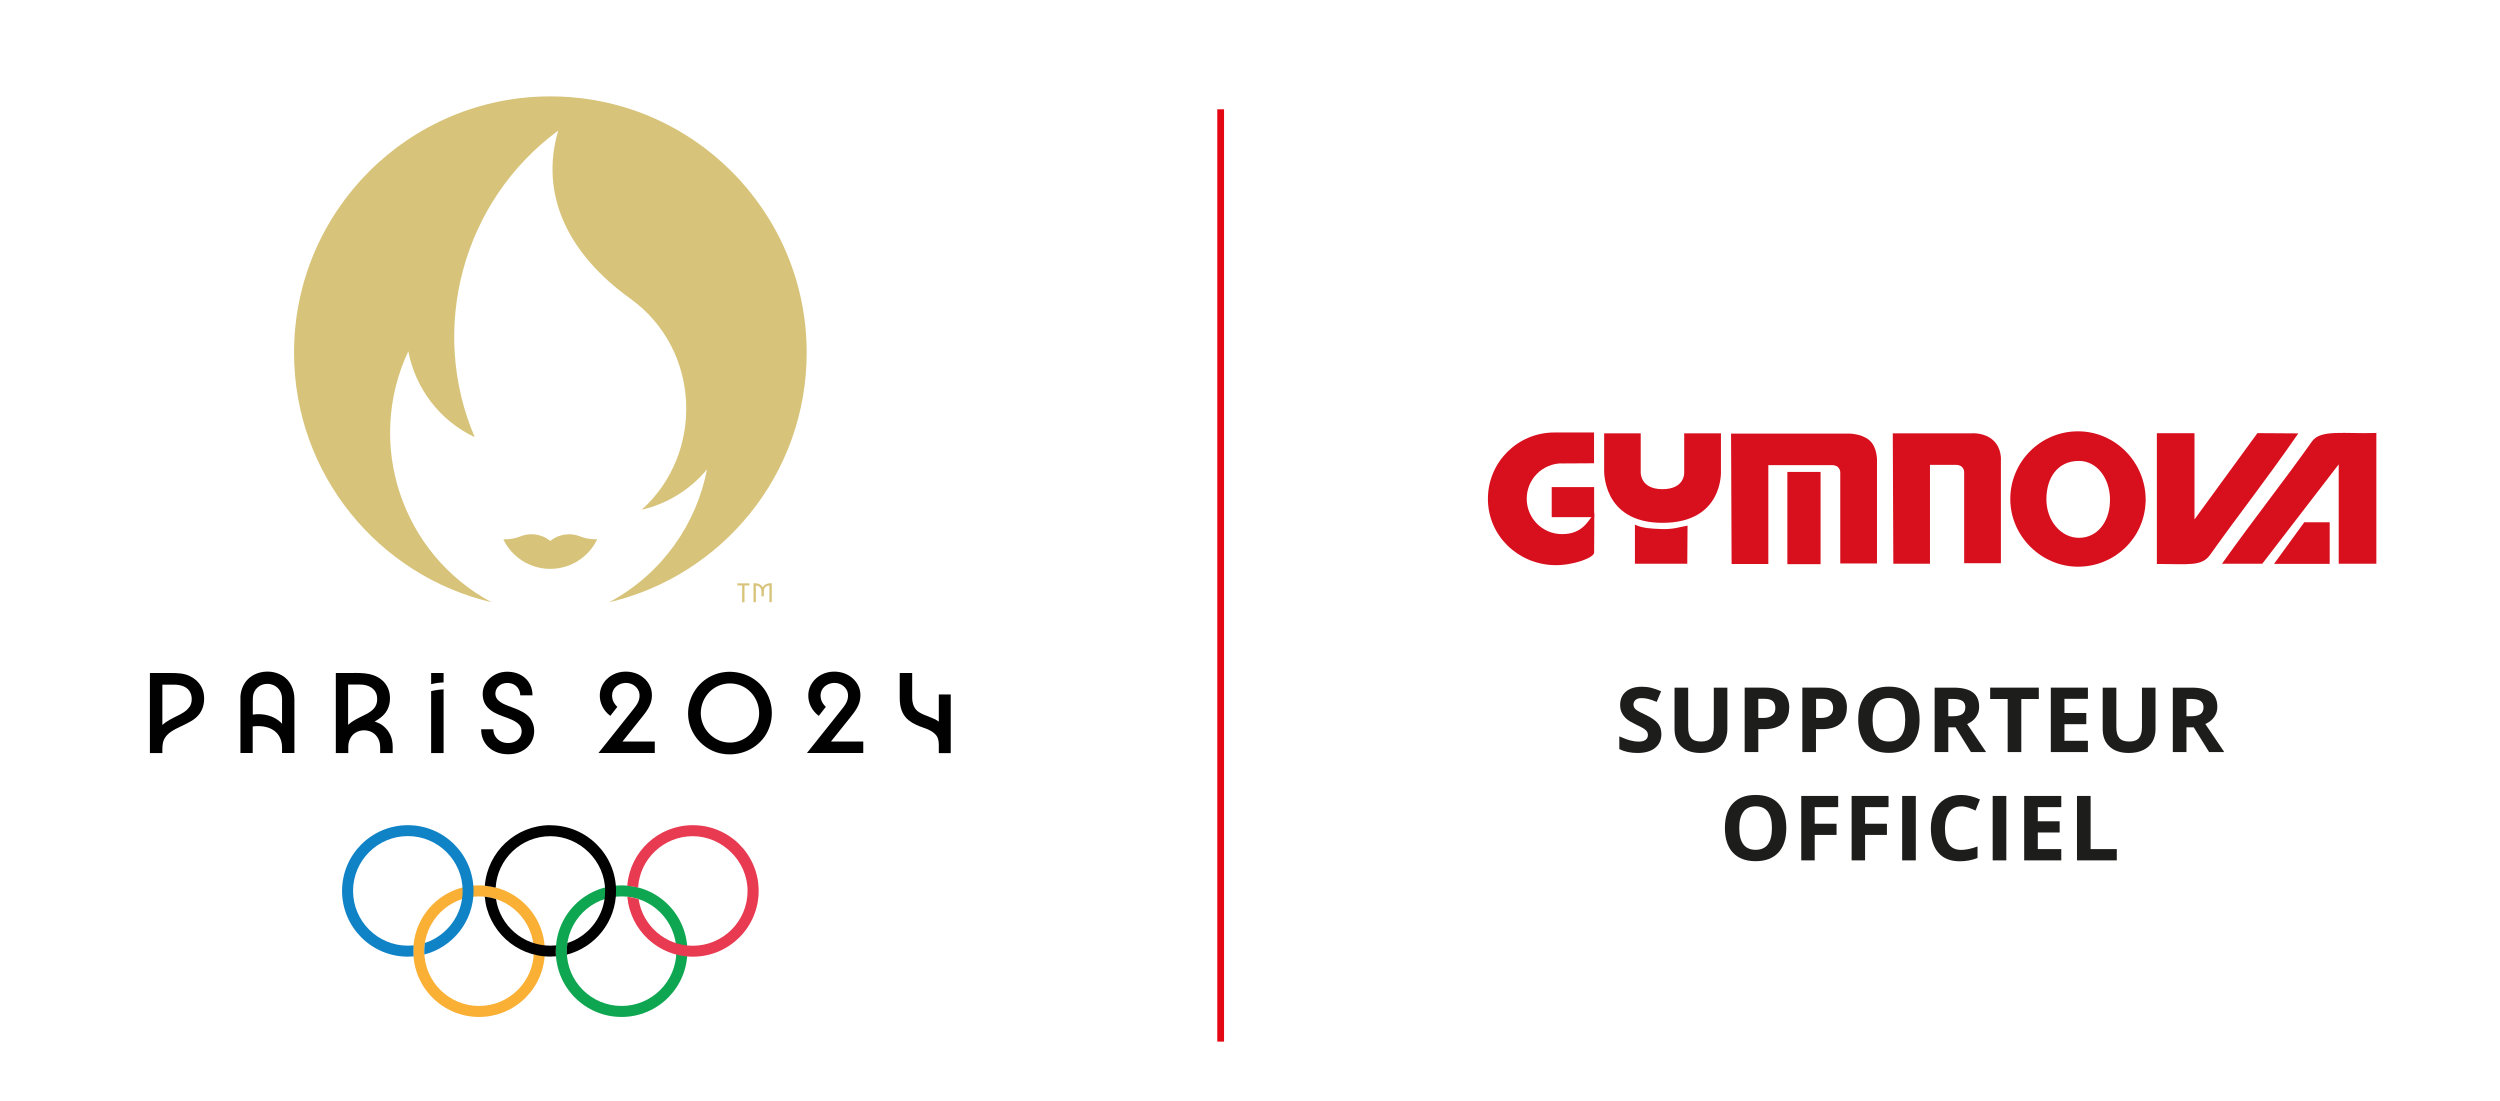 <?xml version="1.0" encoding="UTF-8"?>
<svg id="Calque_1" data-name="Calque 1" xmlns="http://www.w3.org/2000/svg" viewBox="0 0 277 122">
  <defs>
    <style>
      .cls-1 {
        fill: #d7c379;
      }

      .cls-1, .cls-2, .cls-3, .cls-4, .cls-5, .cls-6, .cls-7, .cls-8 {
        stroke-width: 0px;
      }

      .cls-2 {
        fill: #010101;
      }

      .cls-3 {
        fill: #f9b034;
      }

      .cls-4 {
        fill: #0fa652;
      }

      .cls-5 {
        fill: #1d1d1b;
      }

      .cls-9 {
        fill: #d81220;
        stroke: #e30613;
        stroke-miterlimit: 10;
        stroke-width: .75px;
      }

      .cls-6 {
        fill: #e83a50;
      }

      .cls-7 {
        fill: #d8101e;
      }

      .cls-8 {
        fill: #0f83c6;
      }
    </style>
  </defs>
  <g id="g10">
    <g id="g1068">
      <g id="g5524">
        <path id="path5526" class="cls-2" d="M21.06,74.92c-.66-.32-1.37-.35-2.09-.35h-2.36v8.87h1.38c0-.5-.03-1.02.18-1.49.35-.76,1.16-1.12,1.86-1.46.76-.37,1.6-.72,2.1-1.43.45-.63.57-1.46.44-2.22-.15-.86-.74-1.54-1.51-1.91M20.99,78.32c-.33.49-.88.77-1.39,1.02-.56.28-1.14.56-1.61.98v-4.46h1.31c.73,0,1.54.22,1.83.98.18.46.15,1.07-.13,1.49"/>
      </g>
      <g id="g5528">
        <path id="path5530" class="cls-2" d="M31.19,74.81c-1.19-.68-2.91-.48-3.83.56-.45.51-.68,1.16-.72,1.82-.01.17,0,6.24,0,6.24h1.36v-2.94c.8-.1,1.7-.02,2.38.47.6.44.87,1.13.87,1.86v.61h1.37v-5.95c0-1.09-.45-2.12-1.43-2.68M31.18,80.11c-.81-.82-2.06-1.11-3.17-.93v-1.45c0-.27,0-.53.06-.79.13-.5.51-.91,1-1.08.51-.17,1.11-.09,1.54.23.44.33.64.83.64,1.36,0,.42,0,.83,0,1.25v1.5s-.05-.06-.08-.09"/>
      </g>
      <g id="g5532">
        <path id="path5534" class="cls-2" d="M42.01,80.15c-.16-.08-.33-.15-.5-.21.44-.24.87-.54,1.18-.94.28-.37.45-.8.5-1.27.11-.97-.21-1.9-1.01-2.49-1.07-.79-2.42-.67-3.67-.67h-1.3v8.87h1.38c0-.26,0-.53,0-.79.03-.59.29-1.15.8-1.47.5-.31,1.18-.34,1.72-.1.54.24.89.76.98,1.33.05.34.03.69.03,1.03h1.39c0-.49.03-.98-.08-1.46-.18-.79-.69-1.45-1.4-1.84M39.92,75.85c.88,0,1.77.43,1.86,1.39.05.46-.05.92-.36,1.27-.34.39-.84.62-1.29.84-.55.27-1.1.54-1.56.96v-4.46h1.35Z"/>
      </g>
      <g id="g5536">
        <path id="path5538" class="cls-2" d="M47.77,75.81c.45-.12.92-.18,1.38-.2v-1.04h-1.38v1.24Z"/>
      </g>
      <g id="g5540">
        <path id="path5542" class="cls-2" d="M47.77,76.59v6.85h1.38v-7.06c-.46.02-.93.09-1.38.2"/>
      </g>
      <g id="g5544">
        <path id="path5546" class="cls-2" d="M58.35,79.18c-.49-.39-1.09-.61-1.67-.83-.54-.2-1.17-.41-1.56-.85-.36-.41-.28-1.07.09-1.44.39-.39,1.01-.47,1.51-.31.57.18.92.7.92,1.29h1.36c0-.65-.21-1.28-.66-1.76-.43-.46-1.03-.74-1.66-.82-.65-.09-1.32,0-1.9.33-.54.31-.99.79-1.19,1.39-.18.57-.14,1.28.15,1.81.33.59.92.94,1.52,1.2.66.28,1.41.45,2,.87.24.17.43.38.5.67.07.28.04.6-.09.86-.32.63-1.11.83-1.76.7-.73-.14-1.25-.75-1.25-1.49h-1.35c0,.72.23,1.4.75,1.92.51.51,1.22.79,1.94.84.75.06,1.52-.09,2.14-.53.57-.4.95-1.03,1.03-1.73.09-.81-.18-1.61-.83-2.13"/>
      </g>
      <g id="g5548">
        <path id="path5550" class="cls-2" d="M71.2,79.37c.31-.38.6-.78.8-1.22.2-.44.27-.93.22-1.41-.1-.91-.73-1.67-1.56-2.05-.84-.38-1.9-.37-2.72.05-.83.42-1.43,1.23-1.48,2.18-.05.97.4,1.82,1.16,2.4l.78-1c-.28-.27-.5-.59-.56-.98-.06-.37,0-.75.23-1.06.45-.6,1.34-.78,2-.45.33.17.61.45.73.81.12.37.07.79-.09,1.14-.16.35-.41.65-.65.95-.92,1.15-1.84,2.31-2.76,3.46-.33.41-.66.82-.99,1.24h6.24v-1.27h-3.58l2.24-2.8Z"/>
      </g>
      <g id="g5552">
        <path id="path5554" class="cls-2" d="M84.17,75.76c-1.37-1.34-3.53-1.71-5.27-.9-1.76.81-2.82,2.68-2.64,4.61.18,1.89,1.59,3.51,3.42,3.97,1.86.47,3.9-.22,5.02-1.8,1.12-1.59,1.09-3.82-.08-5.37-.14-.18-.29-.35-.45-.51M83.86,80.28c-.54,1.26-1.81,2.08-3.19,1.99-1.33-.08-2.49-1.04-2.88-2.31-.4-1.31.07-2.76,1.16-3.59,1.09-.83,2.63-.86,3.75-.08,1.26.87,1.76,2.58,1.16,3.99"/>
      </g>
      <g id="g5556">
        <path id="path5558" class="cls-2" d="M94.3,79.37c.31-.38.6-.78.8-1.22.2-.44.27-.93.22-1.41-.1-.91-.73-1.67-1.56-2.05-.84-.38-1.9-.37-2.72.05-.83.42-1.43,1.23-1.48,2.18-.05.97.4,1.82,1.16,2.4l.78-1c-.28-.27-.5-.59-.56-.98-.06-.37,0-.75.23-1.06.45-.6,1.34-.78,2-.45.33.17.61.45.73.81.12.37.07.79-.09,1.14-.16.35-.41.65-.65.95-.92,1.15-1.84,2.31-2.76,3.46-.33.41-.66.82-.99,1.24h6.24v-1.27h-3.58l2.24-2.8Z"/>
      </g>
      <g id="g5560">
        <path id="path5562" class="cls-2" d="M104.02,76.94v3.01c-.66-.47-1.48-.61-2.16-1.02-.59-.35-.78-.98-.79-1.63,0-.64,0-2.73,0-2.73h-1.38s0,1.85,0,2.77c0,.95.23,1.87,1.01,2.48.48.38,1.05.61,1.62.81.51.18,1.05.4,1.4.83.27.34.3.74.3,1.16v.83h1.32v-6.5h-1.32Z"/>
      </g>
      <g id="g5564">
        <path id="path5566" class="cls-3" d="M60.37,105.39c0,4.02-3.26,7.29-7.29,7.29s-7.29-3.26-7.29-7.29,3.26-7.29,7.29-7.29,7.29,3.26,7.29,7.29M53.08,99.32c-3.35,0-6.07,2.72-6.07,6.07s2.72,6.07,6.07,6.07,6.07-2.72,6.07-6.07-2.72-6.07-6.07-6.07"/>
      </g>
      <g id="g5568">
        <path id="path5570" class="cls-4" d="M76.16,105.39c0,4.02-3.26,7.29-7.29,7.29s-7.29-3.26-7.29-7.29,3.26-7.29,7.29-7.29,7.29,3.26,7.29,7.29M68.87,99.32c-3.35,0-6.07,2.72-6.07,6.07s2.72,6.07,6.07,6.07,6.07-2.72,6.07-6.07-2.72-6.07-6.07-6.07"/>
      </g>
      <g id="g5572">
        <path id="path5574" class="cls-8" d="M45.19,91.43c-4.03,0-7.29,3.26-7.29,7.28s3.26,7.29,7.29,7.29c.21,0,.42-.01.63-.03-.01-.19-.02-.38-.02-.58,0-.22.01-.43.03-.64-.21.02-.42.03-.64.03-3.35,0-6.07-2.72-6.07-6.07s2.72-6.07,6.07-6.07,6.07,2.72,6.07,6.07c0,2.69-1.75,4.97-4.18,5.77-.04.3-.07.6-.07.91,0,.13,0,.25.01.37,3.14-.81,5.45-3.66,5.45-7.05,0-4.02-3.26-7.28-7.28-7.28"/>
      </g>
      <g id="g5576">
        <path id="path5578" class="cls-6" d="M76.76,91.43c-3.83,0-6.96,2.95-7.26,6.71.41.04.81.1,1.2.21.19-3.18,2.83-5.7,6.06-5.7s6.07,2.72,6.07,6.07-2.72,6.07-6.07,6.07c-3.04,0-5.57-2.24-6-5.16-.4-.13-.82-.22-1.25-.27.32,3.72,3.45,6.64,7.26,6.64,4.02,0,7.29-3.26,7.29-7.29s-3.26-7.28-7.29-7.28"/>
      </g>
      <g id="g5580">
        <path id="path5582" class="cls-2" d="M60.98,91.43c-3.83,0-6.97,2.96-7.26,6.71.41.04.81.11,1.2.21.19-3.18,2.83-5.7,6.06-5.7s6.07,2.72,6.07,6.07c0,2.69-1.75,4.98-4.18,5.77-.04.3-.07.6-.07.91,0,.13,0,.25.01.37,3.14-.81,5.45-3.66,5.45-7.05,0-4.02-3.26-7.28-7.29-7.28"/>
      </g>
      <g id="g5584">
        <path id="path5586" class="cls-2" d="M61.58,105.39c0-.22.01-.43.03-.64-.21.02-.42.03-.64.03-3.04,0-5.57-2.24-6.01-5.16-.4-.13-.82-.22-1.25-.27.32,3.72,3.45,6.64,7.26,6.64.21,0,.42-.01.63-.03-.02-.19-.02-.38-.02-.58"/>
      </g>
      <g id="g5588">
        <path id="path5590" class="cls-1" d="M64.1,59.37c-.76-.28-2.04-.31-3.13.57-1.08-.88-2.37-.86-3.13-.57-.64.24-1.14.4-2.07.39.93,1.94,2.91,3.27,5.2,3.27s4.27-1.34,5.2-3.27c-.94,0-1.44-.15-2.07-.39"/>
      </g>
      <g id="g5592">
        <path id="path5594" class="cls-1" d="M60.98,10.68c-15.68,0-28.4,12.71-28.4,28.4,0,13.44,9.34,24.71,21.89,27.65-9.97-5.33-14.04-17.57-9.23-27.81.78,4.05,3.41,7.65,7.36,9.52-5.14-12.02-1.36-26.16,9.25-33.97-2.09,7.15,1.12,13.68,7.99,18.62,7.86,5.65,8.2,17.17,1.26,23.39,2.76-.64,5.32-2.16,7.24-4.48-1.18,6.09-5,11.6-10.85,14.73,12.55-2.94,21.89-14.2,21.89-27.65,0-15.68-12.71-28.4-28.4-28.4"/>
      </g>
      <g id="g5596">
        <path id="path5598" class="cls-1" d="M81.69,64.87h.54v1.86h.26v-1.86h.54v-.24h-1.33v.24ZM85.39,64.62c-.4,0-.72.17-.88.46-.15-.29-.47-.46-.88-.46h-.14v2.1h.26v-1.84h0c.38,0,.62.26.62.67v.52h.26v-.52c0-.41.24-.67.62-.67h0v1.84h.26v-2.1h-.14Z"/>
      </g>
    </g>
  </g>
  <line class="cls-9" x1="135.25" y1="12.11" x2="135.25" y2="115.41"/>
  <g>
    <rect class="cls-7" x="171.93" y="53.97" width="4.7" height="3.33"/>
    <g>
      <path class="cls-7" d="M246.19,62.47c3.87-5.43,6.78-9.04,9.97-13.55.95-1.38,3.65-.82,7.14-.95v14.49h-4.17v-11.01l-8.47,11.01h-4.47Z"/>
      <rect class="cls-7" x="198.04" y="52.29" width="3.68" height="10.22"/>
      <polygon class="cls-7" points="255.31 57.87 258.13 57.87 258.13 62.48 251.96 62.48 255.31 57.87"/>
      <path class="cls-7" d="M254.66,48.01c-3.78,5.46-6.55,8.91-9.75,13.42-.95,1.38-2.42,1.05-5.93,1.06v-14.49h4.17v9.55l6.97-9.56,4.54.03Z"/>
      <path class="cls-7" d="M209.77,62.46h4.07v-10.95h2.87s.4-.03.67.22c.31.29.25.75.25.75v9.92h4.07v-11.35s.14-1.37-.87-2.28c-.96-.87-2.34-.76-2.34-.76h-8.77l.06,14.45Z"/>
      <path class="cls-7" d="M191.86,62.49h4.07v-10.95h7.05s.43-.03.68.23c.31.32.24.74.24.74v9.92h4.07v-11.35s.07-1.56-.88-2.33c-.92-.75-2.33-.71-2.33-.71h-12.96l.06,14.45Z"/>
      <path class="cls-7" d="M177.72,48.01h4.07v4.34s-.06,1.85,2.41,1.85,2.41-1.79,2.41-1.79v-4.4h4.07v4.22s.29,5.7-6.48,5.7-6.46-5.93-6.46-5.93v-3.99Z"/>
      <path class="cls-7" d="M181.16,62.46h5.79l.03-4.22c-.86.15-1.58.42-2.81.38-1.28-.04-2.21-.1-3.02-.49v4.33Z"/>
      <path class="cls-7" d="M173.08,51.34c-2.17,0-3.92,1.75-3.92,3.92s1.76,3.93,3.92,3.92c2.24,0,2.86-1.41,3.57-2.34l-.02,4.39c0,.56-2.33,1.44-4.42,1.39-4.06-.11-7.35-3.29-7.35-7.35s3.29-7.35,7.35-7.35h4.41v3.41l-3.54.02Z"/>
      <path class="cls-7" d="M237.73,55.64c-.15,4.01-3.45,7.15-7.49,7.15s-7.5-3.36-7.5-7.5,3.36-7.5,7.5-7.5,7.5,3.44,7.5,7.58v.26ZM233.79,55.38c0-2.35-1.43-4.31-3.44-4.31-2.41,0-3.61,1.91-3.61,4.26s1.6,4.26,3.61,4.26,3.34-1.72,3.43-3.94v-.26Z"/>
    </g>
  </g>
  <g>
    <path class="cls-5" d="M184.08,81.35c0,.64-.23,1.15-.7,1.52-.46.37-1.11.56-1.94.56-.76,0-1.44-.14-2.02-.43v-1.41c.48.21.89.37,1.22.45.33.09.64.13.92.13.33,0,.59-.06.76-.19.18-.13.27-.32.27-.57,0-.14-.04-.26-.12-.37-.08-.11-.19-.21-.34-.31-.15-.1-.46-.26-.92-.48-.44-.21-.76-.4-.98-.59s-.39-.41-.52-.66-.2-.54-.2-.88c0-.63.21-1.13.64-1.49.43-.36,1.02-.54,1.78-.54.37,0,.72.04,1.06.13.34.09.69.21,1.06.37l-.49,1.18c-.38-.16-.7-.27-.95-.33-.25-.06-.49-.09-.73-.09-.29,0-.51.07-.66.2s-.23.31-.23.52c0,.13.03.25.09.35.06.1.16.2.3.29.13.09.45.26.96.5.67.32,1.12.64,1.37.96.25.32.37.71.37,1.18Z"/>
    <path class="cls-5" d="M191.39,76.19v4.62c0,.53-.12.99-.35,1.39-.24.4-.58.7-1.02.91s-.97.32-1.58.32c-.92,0-1.63-.24-2.14-.71-.51-.47-.76-1.11-.76-1.93v-4.6h1.51v4.37c0,.55.11.95.33,1.21s.59.39,1.1.39.85-.13,1.08-.39c.22-.26.33-.66.33-1.22v-4.36h1.51Z"/>
    <path class="cls-5" d="M198.24,78.42c0,.77-.24,1.36-.72,1.76-.48.41-1.16.61-2.05.61h-.65v2.54h-1.51v-7.14h2.28c.87,0,1.52.19,1.98.56.45.37.68.93.68,1.67ZM194.82,79.55h.5c.47,0,.81-.09,1.04-.28.23-.18.35-.45.35-.8s-.1-.62-.29-.79c-.19-.17-.5-.25-.91-.25h-.69v2.12Z"/>
    <path class="cls-5" d="M204.63,78.42c0,.77-.24,1.36-.72,1.76-.48.41-1.16.61-2.05.61h-.65v2.54h-1.51v-7.14h2.28c.87,0,1.52.19,1.98.56.45.37.68.93.68,1.67ZM201.22,79.55h.5c.47,0,.81-.09,1.04-.28.23-.18.35-.45.35-.8s-.1-.62-.29-.79c-.19-.17-.5-.25-.91-.25h-.69v2.12Z"/>
    <path class="cls-5" d="M212.69,79.75c0,1.18-.29,2.09-.88,2.72s-1.43.95-2.52.95-1.93-.32-2.52-.95-.88-1.55-.88-2.73.29-2.1.88-2.72c.59-.63,1.43-.94,2.53-.94s1.94.32,2.52.95c.58.63.87,1.54.87,2.72ZM207.48,79.75c0,.8.15,1.4.45,1.8s.75.61,1.36.61c1.21,0,1.81-.8,1.81-2.41s-.6-2.41-1.8-2.41c-.6,0-1.06.2-1.36.61-.31.4-.46,1.01-.46,1.8Z"/>
    <path class="cls-5" d="M215.87,80.59v2.74h-1.51v-7.14h2.08c.97,0,1.69.18,2.15.53.47.35.7.89.7,1.61,0,.42-.12.79-.35,1.12-.23.33-.56.58-.98.77,1.07,1.6,1.77,2.64,2.1,3.11h-1.68l-1.7-2.74h-.81ZM215.87,79.36h.49c.48,0,.83-.08,1.06-.24s.34-.41.34-.75-.12-.58-.35-.72c-.23-.14-.59-.21-1.08-.21h-.46v1.93Z"/>
    <path class="cls-5" d="M223.96,83.33h-1.51v-5.88h-1.94v-1.26h5.39v1.26h-1.94v5.88Z"/>
    <path class="cls-5" d="M231.34,83.33h-4.11v-7.14h4.11v1.24h-2.6v1.57h2.42v1.24h-2.42v1.84h2.6v1.25Z"/>
    <path class="cls-5" d="M238.83,76.19v4.62c0,.53-.12.99-.35,1.39-.24.4-.58.7-1.02.91s-.97.32-1.58.32c-.92,0-1.63-.24-2.14-.71-.51-.47-.76-1.11-.76-1.93v-4.6h1.51v4.37c0,.55.11.95.33,1.21s.59.39,1.1.39.85-.13,1.08-.39c.22-.26.33-.66.33-1.22v-4.36h1.51Z"/>
    <path class="cls-5" d="M242.26,80.59v2.74h-1.51v-7.14h2.08c.97,0,1.69.18,2.15.53.47.35.7.89.7,1.61,0,.42-.12.79-.35,1.12-.23.33-.56.58-.98.77,1.07,1.6,1.77,2.64,2.1,3.11h-1.68l-1.7-2.74h-.81ZM242.26,79.36h.49c.48,0,.83-.08,1.06-.24s.34-.41.34-.75-.12-.58-.35-.72c-.23-.14-.59-.21-1.08-.21h-.46v1.93Z"/>
    <path class="cls-5" d="M197.92,91.75c0,1.18-.29,2.09-.88,2.72s-1.43.95-2.52.95-1.93-.32-2.52-.95-.88-1.55-.88-2.73.29-2.1.88-2.72c.59-.63,1.43-.94,2.53-.94s1.94.32,2.52.95c.58.63.87,1.54.87,2.72ZM192.71,91.75c0,.8.15,1.4.45,1.8s.75.61,1.36.61c1.21,0,1.81-.8,1.81-2.41s-.6-2.41-1.8-2.41c-.6,0-1.06.2-1.36.61-.31.4-.46,1.01-.46,1.8Z"/>
    <path class="cls-5" d="M201.07,95.33h-1.49v-7.14h4.09v1.24h-2.6v1.84h2.42v1.24h-2.42v2.82Z"/>
    <path class="cls-5" d="M206.65,95.33h-1.49v-7.14h4.09v1.24h-2.6v1.84h2.42v1.24h-2.42v2.82Z"/>
    <path class="cls-5" d="M210.76,95.33v-7.14h1.51v7.14h-1.51Z"/>
    <path class="cls-5" d="M217.29,89.35c-.57,0-1.01.21-1.32.64-.31.43-.47,1.03-.47,1.79,0,1.59.6,2.39,1.79,2.39.5,0,1.11-.12,1.82-.38v1.27c-.59.24-1.24.37-1.96.37-1.04,0-1.83-.31-2.38-.95-.55-.63-.83-1.53-.83-2.71,0-.74.13-1.39.41-1.95.27-.56.66-.99,1.16-1.29.51-.3,1.1-.45,1.78-.45s1.39.17,2.09.5l-.49,1.23c-.27-.13-.54-.24-.81-.33s-.54-.14-.8-.14Z"/>
    <path class="cls-5" d="M220.79,95.33v-7.14h1.51v7.14h-1.51Z"/>
    <path class="cls-5" d="M228.39,95.33h-4.11v-7.14h4.11v1.24h-2.6v1.57h2.42v1.24h-2.42v1.84h2.6v1.25Z"/>
    <path class="cls-5" d="M230.13,95.33v-7.14h1.51v5.89h2.9v1.25h-4.41Z"/>
  </g>
</svg>